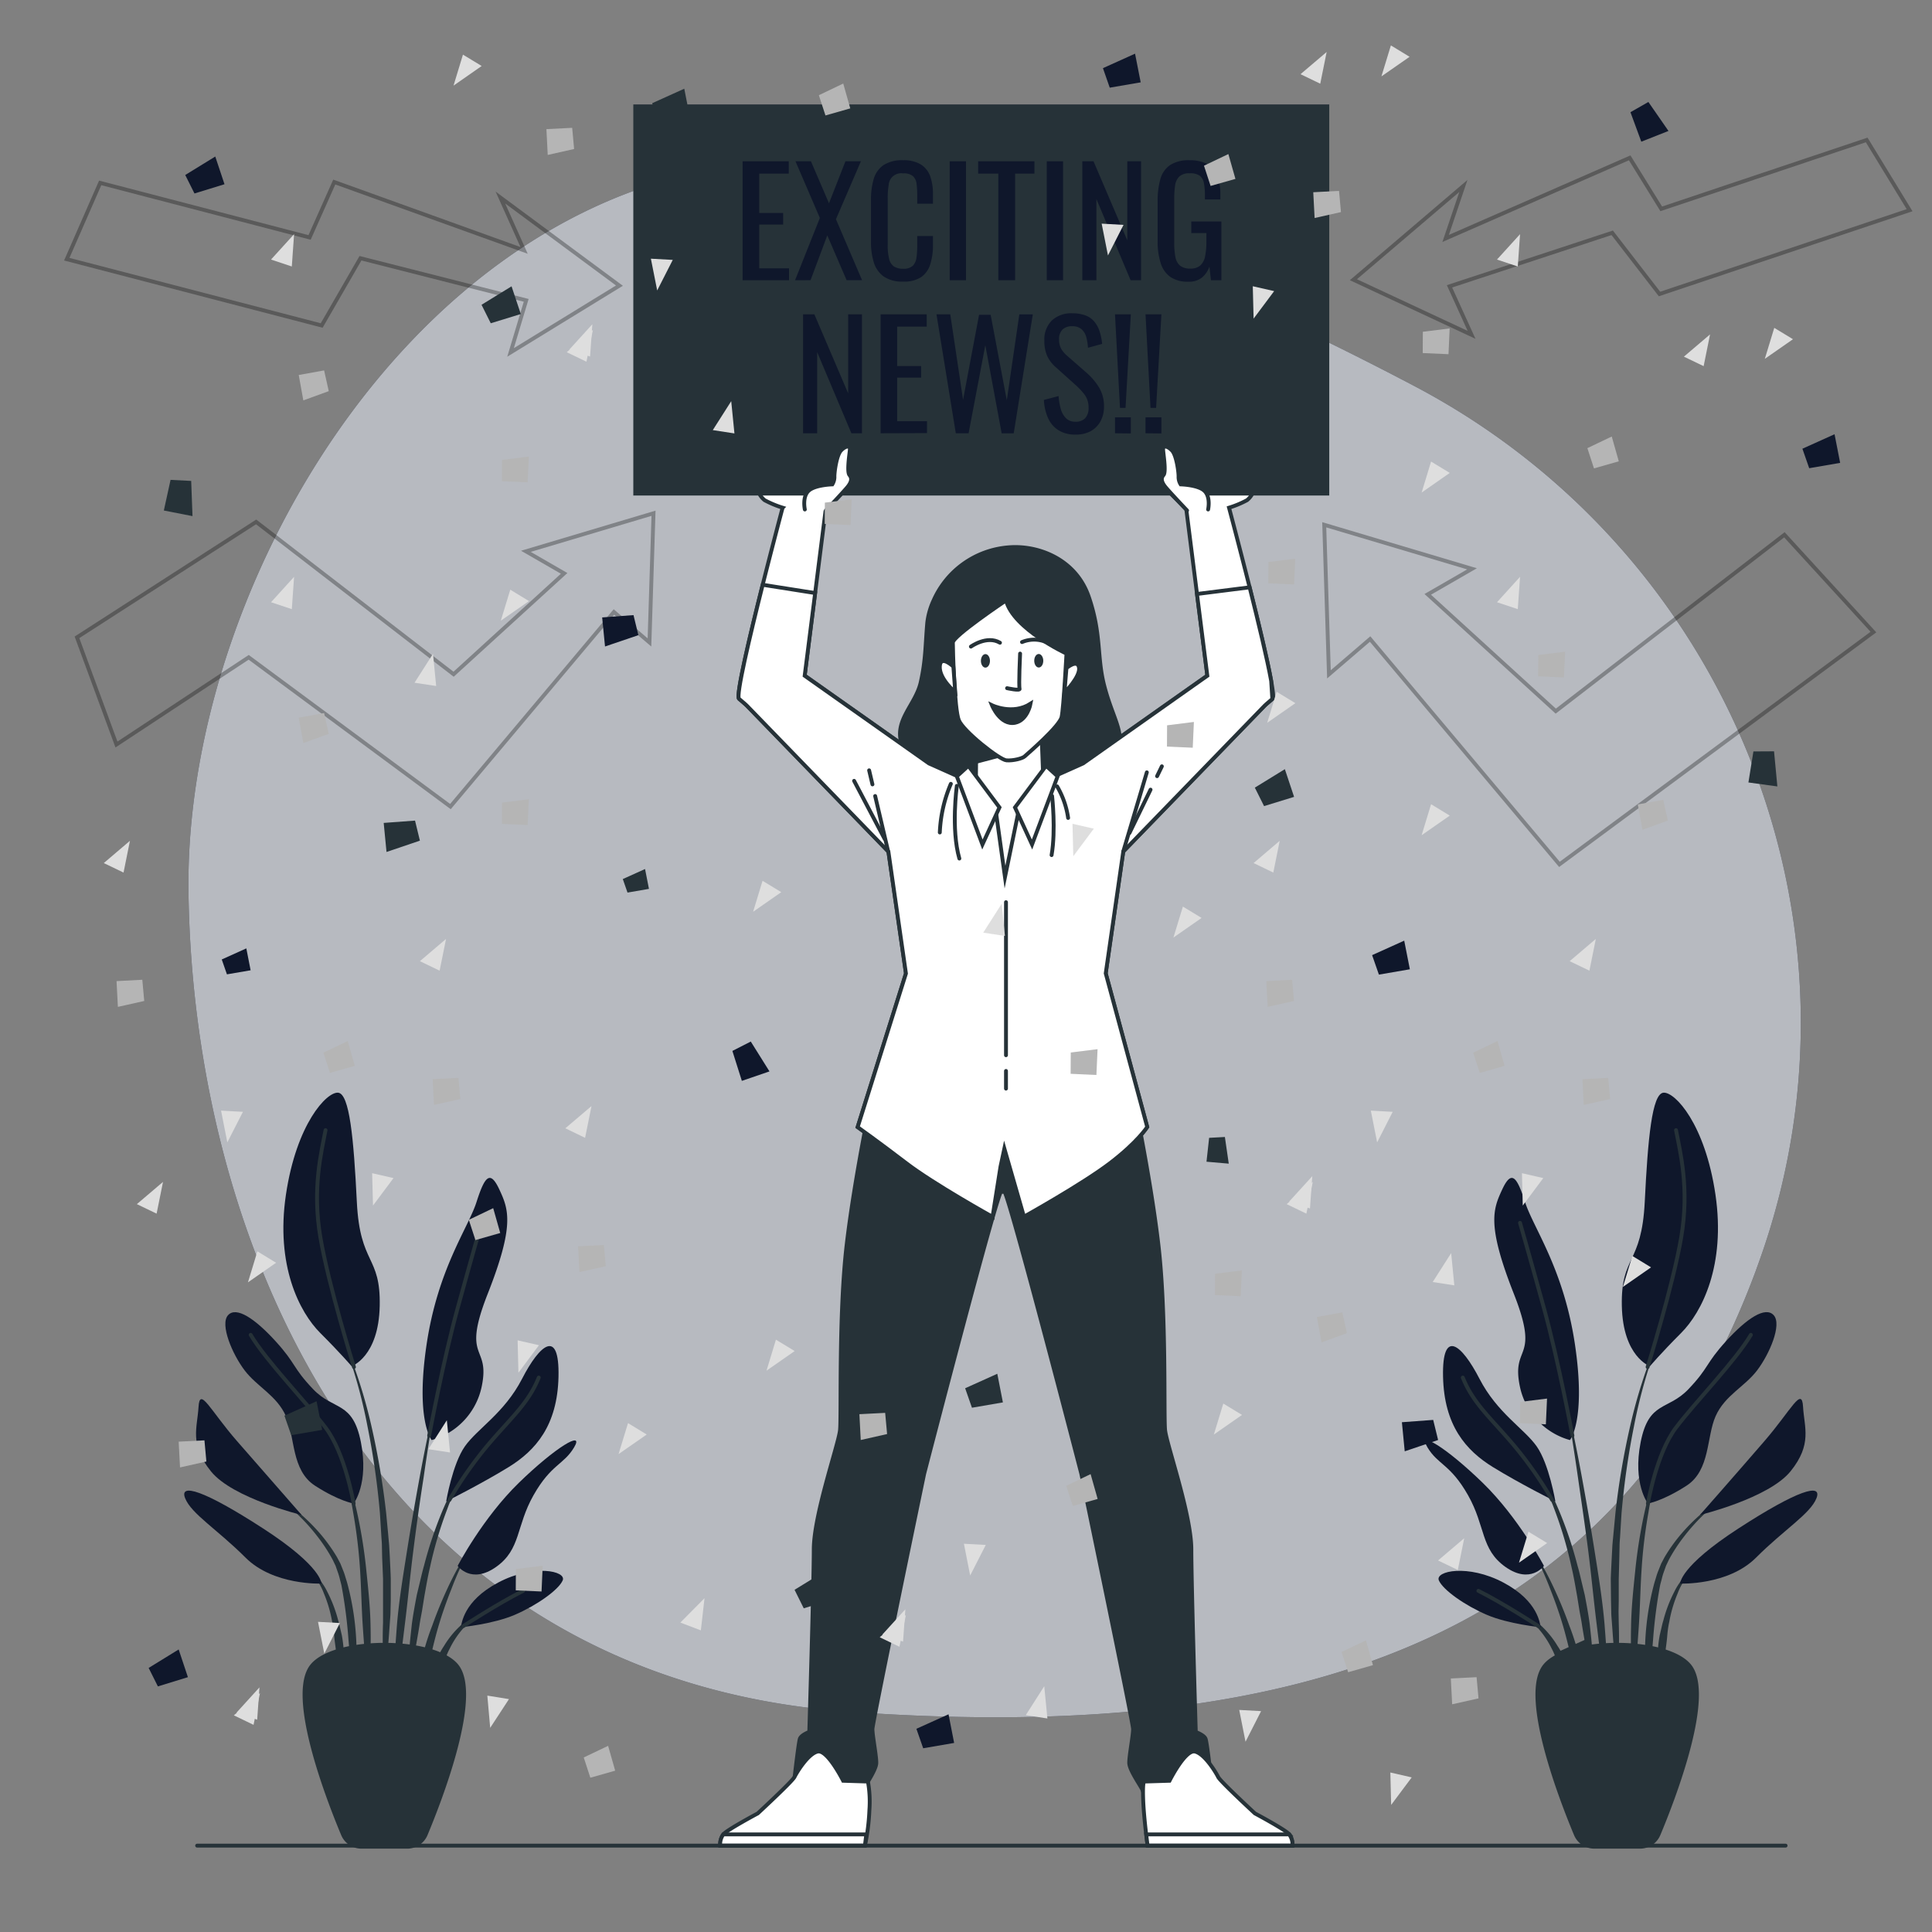 <svg xmlns="http://www.w3.org/2000/svg" viewBox="0 0 500 500"><rect x="0" y="0" width="500" height="500" fill="#808080" stroke="none"/><g id="freepik--background-simple--inject-2"><path d="M455.61,325.49c30.63-86.8-8.21-182.83-89.69-225.64A870.7,870.7,0,0,0,252.23,50C134.27,8.22,47.46,135.46,48.78,230.89S99.15,434.33,219.76,443s200.13-21.21,234.59-114C454.78,327.8,455.2,326.65,455.61,325.49Z" style="fill:#0F172B"></path><path d="M455.61,325.49c30.63-86.8-8.21-182.83-89.69-225.64A870.7,870.7,0,0,0,252.23,50C134.27,8.22,47.46,135.46,48.78,230.89S99.15,434.33,219.76,443s200.13-21.21,234.59-114C454.78,327.8,455.2,326.65,455.61,325.49Z" style="fill:#fff;opacity:0.7"></path></g><g id="freepik--plant-2--inject-2"><path d="M429,347.43h0a.1.1,0,0,0-.05-.13.12.12,0,0,0-.14.06A131.25,131.25,0,0,0,421.9,369a198.49,198.49,0,0,0-3.82,22.49l-.54,5.68c-.09,1-.19,1.89-.26,2.84l-.15,2.86c-.09,1.9-.2,3.8-.26,5.7l.06,5.72.06,2.85c0,.95.11,1.9.17,2.85.15,1.9.26,3.8.44,5.69.36,3.79.93,7.56,1.52,11.31a.1.1,0,0,0,.1.08.11.11,0,0,0,.1-.1h0c0-1.9-.09-3.79-.14-5.69s-.22-3.78-.19-5.67,0-3.78-.06-5.67l-.05-2.83.05-2.83,0-5.66.15-5.66.06-2.83c0-.94.11-1.88.16-2.83l.35-5.65a202.16,202.16,0,0,1,3.2-22.43A132.15,132.15,0,0,1,429,347.43Z" style="fill:#263238"></path><path d="M429.81,377a.11.11,0,0,0-.06-.13.1.1,0,0,0-.13.06,135.07,135.07,0,0,0-4,14.38,133.59,133.59,0,0,0-2.38,14.77c-.5,4.95-1.06,9.91-1.12,14.89a122.24,122.24,0,0,0,.53,14.94.11.11,0,0,0,.08.09.12.12,0,0,0,.12-.09c.57-5,.92-9.91,1.26-14.85s.4-9.9.73-14.84a130.46,130.46,0,0,1,1.76-14.72A133.12,133.12,0,0,1,429.81,377Z" style="fill:#263238"></path><path d="M446.22,387.44a.1.1,0,0,0-.14,0,50,50,0,0,0-11,9.56,42.41,42.41,0,0,0-4.29,6l-.88,1.66-.69,1.73a15.77,15.77,0,0,0-.61,1.75c-.17.59-.37,1.18-.53,1.77a70.66,70.66,0,0,0-2.27,14.47,83.55,83.55,0,0,0,.54,14.58.11.11,0,0,0,.1.09.1.1,0,0,0,.1-.09l1.25-14.43a129.61,129.61,0,0,1,1.83-14.23c.13-.58.3-1.15.45-1.73a14.39,14.39,0,0,1,.5-1.7l.59-1.66.75-1.58a43,43,0,0,1,3.93-6,49.43,49.43,0,0,1,10.3-10h0A.1.1,0,0,0,446.22,387.44Z" style="fill:#263238"></path><path d="M438.28,406a15.85,15.85,0,0,0-5,6,35.35,35.35,0,0,0-2.8,7.35c-.2.63-.35,1.27-.49,1.91l-.45,1.92a31.79,31.79,0,0,0-.48,3.89c0,1.31-.06,2.62,0,3.92a36.49,36.49,0,0,0,.51,3.9.11.11,0,0,0,.08.08.1.1,0,0,0,.12-.08,32.82,32.82,0,0,0,.69-3.83c.21-1.28.4-2.54.56-3.8s.35-2.51.45-3.78.26-2.53.54-3.77a34.18,34.18,0,0,1,2.14-7.28,16,16,0,0,1,4.19-6.25h0a.1.1,0,0,0,0-.13A.09.09,0,0,0,438.28,406Z" style="fill:#263238"></path><path d="M415.26,420.43c-.54-6.41-1.59-12.75-2.59-19.09s-2.11-12.66-3.27-19-2.45-12.6-3.81-18.86a.1.1,0,1,0-.2,0c1.1,6.31,2.09,12.64,3,19s1.86,12.68,2.66,19,1.4,12.73,2.19,19.07l2.35,19.07a.09.09,0,0,0,.09.09.11.11,0,0,0,.11-.1c.07-1.6.07-3.21.11-4.82s-.06-3.21-.09-4.82C415.78,426.84,415.5,423.64,415.26,420.43Z" style="fill:#263238"></path><path d="M411.42,420.34c-.34-2.54-.81-5.06-1.29-7.58l-.9-3.74c-.29-1.24-.57-2.49-.94-3.72a105.24,105.24,0,0,0-4.9-14.57l-.76-1.76-.86-1.73c-.54-1.16-1.2-2.27-1.82-3.38a28.27,28.27,0,0,0-4.62-6.13.1.1,0,0,0-.14.14h0a28.29,28.29,0,0,1,4.23,6.27c.55,1.14,1.14,2.26,1.62,3.43l.75,1.75.67,1.78a104.88,104.88,0,0,1,4.27,14.57c.58,2.46,1,5,1.44,7.46l.6,3.75c.22,1.25.49,2.49.66,3.75.4,2.5.86,5,1.3,7.51s.85,5,1.38,7.53a.11.11,0,0,0,.1.08.1.1,0,0,0,.1-.1q0-3.84-.18-7.68C412,425.43,411.69,422.89,411.42,420.34Z" style="fill:#263238"></path><path d="M406.12,420.66c-1.19-3.36-2.56-6.65-4.06-9.87a87.32,87.32,0,0,0-5.1-9.36.11.11,0,0,0-.13,0,.1.1,0,0,0,0,.14,87.1,87.1,0,0,1,4.36,9.65c1.3,3.27,2.47,6.6,3.45,10s1.72,6.82,2.62,10.21,1.7,6.8,2.75,10.23a.11.11,0,0,0,.09.08.1.1,0,0,0,.1-.1,50.8,50.8,0,0,0-1-10.66A66.78,66.78,0,0,0,406.12,420.66Z" style="fill:#263238"></path><path d="M405.9,431.86a23.09,23.09,0,0,0-2.82-5.91,24.35,24.35,0,0,0-4.1-5.1,19,19,0,0,0-2.61-2,10.75,10.75,0,0,0-3-1.34.1.1,0,0,0-.11.06.1.1,0,0,0,0,.13h0a14.79,14.79,0,0,1,4.91,3.82,23.53,23.53,0,0,1,3.43,5.18c1,1.84,1.47,3.87,2.32,5.77.37,1,.74,1.95,1.17,2.92a24.58,24.58,0,0,0,1.29,3h0a.11.11,0,0,0,.09.05.1.1,0,0,0,.1-.1,22.3,22.3,0,0,0-.12-3.27A32,32,0,0,0,405.9,431.86Z" style="fill:#263238"></path><path d="M406.3,372.69A18.22,18.22,0,0,1,393.38,359c-2.42-11.3,5.38-6.46-1.62-24.22s-5.38-21.8-3-26.92,3.77-3.5,5.92,3.23,10,17.23,12.92,36.88S406.3,372.69,406.3,372.69Z" style="fill:#0F172B"></path><path d="M427,353.58s-7-2.42-7.27-15.61,5.12-10.5,5.93-26.92,1.88-28,4.84-28.26,10.77,8.08,13.46,26.38-3.5,30.41-8.88,35.8S427,353.58,427,353.58Z" style="fill:#0F172B"></path><path d="M402.53,388.57s-1.62-9.69-4.85-14.27-10.22-8.61-14.8-17.49-9.69-13.19-9.42-.54,5.92,19.11,12.92,23.42S402.53,388.57,402.53,388.57Z" style="fill:#0F172B"></path><path d="M399.57,405.25s-6.46-12.38-15.88-21.53-17-13.72-14.27-9.15,5.92,4.31,10.5,12.38,3.23,14,9.69,18.57S399.57,405.25,399.57,405.25Z" style="fill:#0F172B"></path><path d="M398.76,421.13c-.27-.8-.54-6.72-9.69-11.57s-17.76-3-16.69-.54,6.73,6.46,12.39,8.89S398.76,421.13,398.76,421.13Z" style="fill:#0F172B"></path><path d="M426.48,389.11s-4-5.12-1.88-15.88,7-8.08,12.38-13.73,4.31-6.46,9.69-12.38,10.23-9.15,12.38-6.73-1.08,10-4.31,14.26S446.4,361.11,444,366.5s-1.35,14-7.54,18S426.48,389.11,426.48,389.11Z" style="fill:#0F172B"></path><path d="M439.94,392.07s9.69-11,16.69-19.11,9.69-14.27,10-8.88,2.42,9.68-3.23,16.68S439.94,392.07,439.94,392.07Z" style="fill:#0F172B"></path><path d="M434.83,409.83s-.27-4.31,15.07-14.26,21.8-11.85,20.19-7.81-8.35,8.07-15.61,15.34S434.83,409.83,434.83,409.83Z" style="fill:#0F172B"></path><path d="M406.94,371.54s-3.6-19.31-7.37-33-6.19-22.07-6.19-22.07" style="fill:none;stroke:#263238;stroke-linecap:round;stroke-linejoin:round"></path><path d="M426.4,353.78s6.54-20.93,8.7-33.58-.27-22.07-1.35-27.72" style="fill:none;stroke:#263238;stroke-linecap:round;stroke-linejoin:round"></path><path d="M401.68,388.16A101.93,101.93,0,0,0,391.76,374c-5.92-7-10.49-10.76-13.19-17.49" style="fill:none;stroke:#263238;stroke-linecap:round;stroke-linejoin:round"></path><path d="M426.48,389.11s2.16-12.92,7.27-19.65,15.34-17.23,19.38-24" style="fill:none;stroke:#263238;stroke-linecap:round;stroke-linejoin:round"></path><path d="M398.13,420.84s-9.06-5.9-15.52-9.13" style="fill:none;stroke:#263238;stroke-linecap:round;stroke-linejoin:round"></path><path d="M424.47,477.93H412.62a5.2,5.2,0,0,1-4.8-3.2c-3.87-9.27-14.21-36.05-8-43.64,5.93-7.23,31.48-7.23,37.41,0,6.22,7.59-4.11,34.37-8,43.64A5.2,5.2,0,0,1,424.47,477.93Z" style="fill:#263238;stroke:#263238;stroke-linecap:round;stroke-linejoin:round"></path></g><g id="freepik--plant-1--inject-2"><path d="M89,347.43h0a.11.11,0,0,1,.06-.13.1.1,0,0,1,.13.06A132.24,132.24,0,0,1,96.11,369a203.06,203.06,0,0,1,3.82,22.49l.54,5.68c.08,1,.18,1.89.25,2.84l.16,2.86c.08,1.9.2,3.8.25,5.7l0,5.72-.07,2.85c0,.95-.11,1.9-.17,2.85-.14,1.9-.26,3.8-.43,5.69-.37,3.79-.94,7.56-1.52,11.31a.11.11,0,0,1-.1.08.1.1,0,0,1-.1-.1h0c0-1.9.09-3.79.13-5.69s.22-3.78.19-5.67,0-3.78.07-5.67l0-2.83,0-2.83,0-5.66L98.9,403l-.06-2.83c0-.94-.11-1.88-.16-2.83l-.35-5.65a199.82,199.82,0,0,0-3.2-22.43A131.15,131.15,0,0,0,89,347.43Z" style="fill:#263238"></path><path d="M88.2,377a.1.1,0,0,1,.19-.07,137.42,137.42,0,0,1,4,14.38,131.28,131.28,0,0,1,2.38,14.77c.51,4.95,1.06,9.91,1.13,14.89a126.38,126.38,0,0,1-.53,14.94.12.12,0,0,1-.09.09.1.1,0,0,1-.11-.09c-.58-5-.93-9.91-1.27-14.85s-.4-9.9-.72-14.84a132.83,132.83,0,0,0-1.77-14.72A135.47,135.47,0,0,0,88.2,377Z" style="fill:#263238"></path><path d="M71.79,387.44a.1.1,0,0,1,.14,0,50.21,50.21,0,0,1,11,9.56,44.09,44.09,0,0,1,4.29,6l.88,1.66.69,1.73a15.71,15.71,0,0,1,.6,1.75c.18.59.38,1.18.53,1.77a70,70,0,0,1,2.27,14.47,83.55,83.55,0,0,1-.54,14.58c0,.05,0,.09-.09.09a.1.1,0,0,1-.11-.09l-1.25-14.43a127.23,127.23,0,0,0-1.83-14.23c-.13-.58-.3-1.15-.44-1.73a16.62,16.62,0,0,0-.51-1.7l-.58-1.66-.76-1.58a43,43,0,0,0-3.93-6,49.43,49.43,0,0,0-10.3-10h0A.09.09,0,0,1,71.79,387.44Z" style="fill:#263238"></path><path d="M79.73,406a16,16,0,0,1,5,6,35.32,35.32,0,0,1,2.79,7.35c.2.63.35,1.27.49,1.91l.45,1.92a33.89,33.89,0,0,1,.49,3.89c0,1.31,0,2.62,0,3.92a32,32,0,0,1-.51,3.9.11.11,0,0,1-.08.08.1.1,0,0,1-.12-.08A35.06,35.06,0,0,1,87.5,431c-.2-1.28-.4-2.54-.55-3.8s-.35-2.51-.45-3.78-.27-2.53-.55-3.77a34.16,34.16,0,0,0-2.13-7.28,16.27,16.27,0,0,0-4.19-6.25h0a.1.1,0,0,1,0-.13A.1.1,0,0,1,79.73,406Z" style="fill:#263238"></path><path d="M102.74,420.43c.54-6.41,1.6-12.75,2.6-19.09s2.1-12.66,3.26-19,2.46-12.6,3.82-18.86a.1.1,0,0,1,.11-.08.1.1,0,0,1,.08.12q-1.64,9.46-3,19c-1,6.34-1.87,12.68-2.67,19s-1.39,12.73-2.19,19.07l-2.34,19.07a.11.11,0,0,1-.1.09.1.1,0,0,1-.1-.1c-.08-1.6-.08-3.21-.12-4.82s.07-3.21.1-4.82C102.23,426.84,102.5,423.64,102.74,420.43Z" style="fill:#263238"></path><path d="M106.58,420.34c.34-2.54.81-5.06,1.29-7.58l.9-3.74c.3-1.24.58-2.49.94-3.72a105.24,105.24,0,0,1,4.9-14.57l.77-1.76.85-1.73c.54-1.16,1.2-2.27,1.82-3.38a28,28,0,0,1,4.63-6.13.09.09,0,0,1,.13,0,.11.11,0,0,1,0,.14h0a28,28,0,0,0-4.23,6.27c-.56,1.14-1.15,2.26-1.63,3.43l-.75,1.75-.66,1.78a103.53,103.53,0,0,0-4.27,14.57c-.59,2.46-1,5-1.45,7.46l-.6,3.75c-.22,1.25-.49,2.49-.66,3.75-.4,2.5-.86,5-1.3,7.51s-.85,5-1.38,7.53a.1.1,0,0,1-.09.08.09.09,0,0,1-.1-.1q0-3.84.17-7.68C106,425.43,106.32,422.89,106.58,420.34Z" style="fill:#263238"></path><path d="M111.88,420.66c1.19-3.36,2.56-6.65,4.06-9.87a89.11,89.11,0,0,1,5.1-9.36.12.12,0,0,1,.14,0,.11.11,0,0,1,0,.14,87,87,0,0,0-4.35,9.65c-1.3,3.27-2.47,6.6-3.46,10s-1.72,6.82-2.61,10.21-1.71,6.8-2.75,10.23a.1.1,0,0,1-.2,0,50.81,50.81,0,0,1,1-10.66A65.65,65.65,0,0,1,111.88,420.66Z" style="fill:#263238"></path><path d="M112.1,431.86a23.43,23.43,0,0,1,2.82-5.91,24.4,24.4,0,0,1,4.11-5.1,18.41,18.41,0,0,1,2.61-2,10.69,10.69,0,0,1,3-1.34.1.1,0,0,1,.06.19h0a14.79,14.79,0,0,0-4.91,3.82,23.14,23.14,0,0,0-3.42,5.18c-1,1.84-1.48,3.87-2.32,5.77-.37,1-.75,1.95-1.18,2.92a24.5,24.5,0,0,1-1.28,3h0a.09.09,0,0,1-.08.05.1.1,0,0,1-.11-.1,23.78,23.78,0,0,1,.12-3.27C111.62,434,111.85,432.92,112.1,431.86Z" style="fill:#263238"></path><path d="M111.71,372.69A18.24,18.24,0,0,0,124.63,359c2.42-11.3-5.39-6.46,1.61-24.22s5.38-21.8,3-26.92-3.77-3.5-5.92,3.23-10,17.23-12.92,36.88S111.71,372.69,111.71,372.69Z" style="fill:#0F172B"></path><path d="M91,353.58s7-2.42,7.27-15.61-5.11-10.5-5.92-26.92-1.89-28-4.85-28.26S76.72,290.87,74,309.17s3.49,30.41,8.88,35.8S91,353.58,91,353.58Z" style="fill:#0F172B"></path><path d="M115.47,388.57s1.62-9.69,4.85-14.27,10.23-8.61,14.8-17.49,9.69-13.19,9.42-.54-5.92,19.11-12.92,23.42S115.47,388.57,115.47,388.57Z" style="fill:#0F172B"></path><path d="M118.44,405.25s6.45-12.38,15.87-21.53,17-13.72,14.27-9.15-5.92,4.31-10.5,12.38-3.23,14-9.69,18.57S118.44,405.25,118.44,405.25Z" style="fill:#0F172B"></path><path d="M119.24,421.13c.27-.8.54-6.72,9.69-11.57s17.77-3,16.69-.54-6.73,6.46-12.38,8.89S119.24,421.13,119.24,421.13Z" style="fill:#0F172B"></path><path d="M91.52,389.11s4-5.12,1.88-15.88-7-8.08-12.38-13.73-4.3-6.46-9.69-12.38S61.11,338,59,340.39s1.08,10,4.31,14.26S71.6,361.11,74,366.5s1.34,14,7.53,18S91.52,389.11,91.52,389.11Z" style="fill:#0F172B"></path><path d="M78.06,392.07S68.37,381,61.38,373s-9.69-14.27-10-8.88-2.43,9.68,3.23,16.68S78.06,392.07,78.06,392.07Z" style="fill:#0F172B"></path><path d="M83.18,409.83s.27-4.31-15.08-14.26-21.8-11.85-20.18-7.81,8.34,8.07,15.61,15.34S83.18,409.83,83.18,409.83Z" style="fill:#0F172B"></path><path d="M111.07,371.54s3.6-19.31,7.37-33,6.19-22.07,6.19-22.07" style="fill:none;stroke:#263238;stroke-linecap:round;stroke-linejoin:round"></path><path d="M91.6,353.78s-6.54-20.93-8.69-33.58.27-22.07,1.34-27.72" style="fill:none;stroke:#263238;stroke-linecap:round;stroke-linejoin:round"></path><path d="M116.32,388.16A101.93,101.93,0,0,1,126.24,374c5.92-7,10.5-10.76,13.19-17.49" style="fill:none;stroke:#263238;stroke-linecap:round;stroke-linejoin:round"></path><path d="M91.52,389.11s-2.15-12.92-7.27-19.65-15.34-17.23-19.38-24" style="fill:none;stroke:#263238;stroke-linecap:round;stroke-linejoin:round"></path><path d="M119.88,420.84s9.05-5.9,15.51-9.13" style="fill:none;stroke:#263238;stroke-linecap:round;stroke-linejoin:round"></path><path d="M93.54,477.93h11.84a5.19,5.19,0,0,0,4.8-3.2c3.87-9.27,14.21-36.05,8-43.64-5.93-7.23-31.49-7.23-37.42,0-6.22,7.59,4.12,34.37,8,43.64A5.19,5.19,0,0,0,93.54,477.93Z" style="fill:#263238;stroke:#263238;stroke-linecap:round;stroke-linejoin:round"></path></g><g id="freepik--Arrows--inject-2"><g style="opacity:0.3"><polygon points="461.8 138.4 402.63 184.04 369.5 153.82 380.96 147.21 342.71 135.81 343.93 174.52 354.58 165.38 403.58 223.7 484.84 163.58 461.8 138.4" style="fill:none;stroke:#000;stroke-miterlimit:10"></polygon><polygon points="483.1 36.22 429.93 54.05 421.76 40.85 374.13 61.71 378.72 48.13 350.26 72.39 380.84 86.66 375.13 74.1 417.24 60.25 429.48 76.09 494.2 54.4 483.1 36.22" style="fill:none;stroke:#000;stroke-miterlimit:10"></polygon><polygon points="25.93 47.33 80.12 61.45 86.51 47.11 135.64 64.81 129.5 51.12 160.31 73.92 132.13 91.21 136.18 77.73 93.29 66.83 83.25 84.24 17.28 67.08 25.93 47.33" style="fill:none;stroke:#000;stroke-miterlimit:10"></polygon><polygon points="136.1 142.68 146 148.39 117.39 174.49 66.29 135.07 19.92 164.94 30.14 192.68 64.36 170.11 116.57 208.74 158.88 158.38 168.08 166.26 169.13 132.83 136.1 142.68" style="fill:none;stroke:#000;stroke-miterlimit:10"></polygon></g></g><g id="freepik--Character--inject-2"><path d="M312,450c-.39-1-2.53-1.75-2.53-1.75S308.32,410,308.32,401s-6.4-27.16-6.79-30.85.39-29.87-1.75-48.1-7-40.93-7-40.93l-32.11-10.09c0-.59-8.54,2.33-8.54,2.33l-26,7.76s-4.85,22.69-7,40.93-1.35,44.42-1.74,48.1-6.79,21.92-6.79,30.85-1.16,47.22-1.16,47.22S207.34,449,207,450s-1.35,9.89-1.35,9.89,12.61,3.69,14.74,4.08,2.71.19,2.91-.58,3.49-5.24,3.49-7.18-1-7-1-8.73,13.38-66.05,13.38-66.05,19.21-74.29,20-73.13a.46.46,0,0,0,.68,0c.78-1.16,20,73.13,20,73.13s13.39,64.3,13.39,66.05-1,6.79-1,8.73,3.3,6.4,3.49,7.18.78,1,2.91.58,14.74-4.08,14.74-4.08S312.39,451,312,450Z" style="fill:#263238;stroke:#263238;stroke-linecap:round;stroke-miterlimit:10"></path><path d="M218.21,460.86s-4.08-8.14-6.6-7.56-5.43,5.43-6,6.59-9.51,9.42-9.51,9.42-8,4.27-8.92,5.43a4.35,4.35,0,0,0-.78,2.91h37.44a54.7,54.7,0,0,0,1.16-9.22,29.37,29.37,0,0,0-.38-7.37Z" style="fill:#fff;stroke:#263238;stroke-linecap:round;stroke-miterlimit:10"></path><path d="M186.39,477.65h37.44s.16-1.18.36-2.91h-37A4.35,4.35,0,0,0,186.39,477.65Z" style="fill:#fff;stroke:#263238;stroke-linecap:round;stroke-miterlimit:10"></path><path d="M302.67,460.86s4.07-8.14,6.59-7.56,5.43,5.43,6,6.59,9.51,9.42,9.51,9.42,8,4.27,8.92,5.43a4.35,4.35,0,0,1,.78,2.91H297s-1-7.18-1.16-12.22.38-4.37.38-4.37Z" style="fill:#fff;stroke:#263238;stroke-linecap:round;stroke-miterlimit:10"></path><path d="M334.48,477.65H297s-.16-1.18-.36-2.91h37A4.35,4.35,0,0,1,334.48,477.65Z" style="fill:#fff;stroke:#263238;stroke-linecap:round;stroke-miterlimit:10"></path><path d="M260.77,141.67a23.19,23.19,0,0,0-19.16,13.73,19,19,0,0,0-1.63,5.71c-.52,6-.39,9.6-1.69,15.44s-7,9.85-4.92,16.08,11.54,15.7,28.14,15.7,27.37-11.81,28.15-15.7-1.94-7.65-3.89-15.18-.65-13.23-4-23S268.65,141,261,141.65Z" style="fill:#263238;stroke:#263238;stroke-linecap:round;stroke-miterlimit:10"></path><path d="M329.28,180.88c-1.5,1.25-2,1.75-2,1.75L290.7,220.37l-4.54,31.53,10.74,39.76s-2.46,3.89-9.6,9.34S265,314.88,265,314.88l-5.42-28.74-1,4.67-1.71,24.07s-15.18-8.43-22.31-13.88-12.6-9.34-12.6-9.34l12.5-39.76-4.54-31.53-36.59-37.74s-.51-.52-2.07-1.82c-.87-.73,2.76-16.1,6.13-29.51,2.66-10.57,5.15-19.91,5.15-19.91a25.89,25.89,0,0,1-4.67-1.95,5.52,5.52,0,0,1-1.55-2.07h21.79l-4.41,4.41-2.74,21.66-2.71,21.4,32.17,22.7,8.43,3.77h23l8.44-3.77,32.17-22.7-2.68-21.16-2.77-21.9-4.41-4.41H324.3a5.48,5.48,0,0,1-1.56,2.07,25.6,25.6,0,0,1-4.67,1.95s2.6,9.76,5.33,20.6c2.25,9,4.58,18.67,5.58,24.23.48,2.65.66,4.36.38,4.59l-.08.07" style="fill:#fff;stroke:#263238;stroke-linecap:round;stroke-miterlimit:10"></path><path d="M290.7,220.37l-4.54,31.53,10.74,39.76s-2.46,3.89-9.6,9.34S265,314.88,265,314.88l-5.07-17.63-1,4.67-2.06,13s-15.18-8.43-22.31-13.88-12.6-9.34-12.6-9.34l12.5-39.76-4.54-31.53-36.59-37.74s-.51-.52-2.07-1.82c-.87-.73,2.76-16.1,6.13-29.51l13.57,2.14-2.71,21.4,32.17,22.7,8.43,3.77h23l8.44-3.77,32.17-22.7-2.68-21.16L323.4,152c2.25,9,4.58,18.67,5.58,24.23l.3,4.66c-1.5,1.25-2,1.75-2,1.75Z" style="fill:#fff;stroke:#263238;stroke-linecap:round;stroke-miterlimit:10"></path><line x1="260.35" y1="277.16" x2="260.35" y2="281.73" style="fill:none;stroke:#263238;stroke-linecap:round;stroke-miterlimit:10"></line><line x1="260.35" y1="233.48" x2="260.35" y2="273.09" style="fill:none;stroke:#263238;stroke-linecap:round;stroke-miterlimit:10"></line><line x1="290.7" y1="220.37" x2="296.8" y2="199.88" style="fill:none;stroke:#263238;stroke-linecap:round;stroke-miterlimit:10"></line><line x1="299.45" y1="200.87" x2="300.69" y2="198.32" style="fill:none;stroke:#263238;stroke-linecap:round;stroke-miterlimit:10"></line><line x1="292.31" y1="215.58" x2="297.76" y2="204.36" style="fill:none;stroke:#263238;stroke-linecap:round;stroke-miterlimit:10"></line><line x1="225.79" y1="203" x2="224.93" y2="199.36" style="fill:none;stroke:#263238;stroke-linecap:round;stroke-miterlimit:10"></line><line x1="229.86" y1="220.37" x2="226.49" y2="206.01" style="fill:none;stroke:#263238;stroke-linecap:round;stroke-miterlimit:10"></line><line x1="228.95" y1="217.13" x2="221.04" y2="202.08" style="fill:none;stroke:#263238;stroke-linecap:round;stroke-miterlimit:10"></line><path d="M247.63,203.38s-1.55,11.16.65,18.81" style="fill:none;stroke:#263238;stroke-linecap:round;stroke-miterlimit:10"></path><path d="M246.08,202.86a35.91,35.91,0,0,0-2.86,12.58" style="fill:none;stroke:#263238;stroke-linecap:round;stroke-miterlimit:10"></path><path d="M272.28,206s1,8.82-.13,15.3" style="fill:none;stroke:#263238;stroke-linecap:round;stroke-miterlimit:10"></path><path d="M273.58,203.51a22.53,22.53,0,0,1,2.85,8.17" style="fill:none;stroke:#263238;stroke-linecap:round;stroke-miterlimit:10"></path><polygon points="252.69 190.29 252.56 202.34 257.75 210.13 260.09 226.99 263.59 210 269.95 200.4 269.56 190.17 252.69 190.29" style="fill:#fff;stroke:#263238;stroke-linecap:round;stroke-miterlimit:10"></polygon><polygon points="262.12 194.65 253.04 197.04 253.04 190.29 262.12 194.65" style="fill:#263238;stroke:#263238;stroke-linecap:round;stroke-miterlimit:10"></polygon><path d="M260.35,155.4s-13.75,9.21-13.75,10.9.39,17.25,1.55,20.1,10.51,10.25,12.33,10.38,4.15-.52,4.67-1,9.08-7.78,9.6-10.24S276,169.15,276,169.15,262.29,162.8,260.35,155.4Z" style="fill:#fff;stroke:#263238;stroke-linecap:round;stroke-miterlimit:10"></path><path d="M264,169.15s-.39,8.43-.13,9.08-3.24-.13-3.24-.13" style="fill:none;stroke:#263238;stroke-linecap:round;stroke-miterlimit:10"></path><path d="M256.71,182.51s5.32,2.6,10-.39c0,0-.78,4.28-4,4.93C258.85,187.82,256.71,182.51,256.71,182.51Z" style="fill:#263238;stroke:#263238;stroke-linecap:round;stroke-miterlimit:10"></path><ellipse cx="255.03" cy="171.03" rx="1.17" ry="1.75" style="fill:#263238"></ellipse><path d="M270,171c0,1-.53,1.75-1.17,1.75s-1.17-.78-1.17-1.75.52-1.75,1.17-1.75S270,170.07,270,171Z" style="fill:#263238"></path><path d="M251.27,167.34s4.15-3,7.52-1" style="fill:none;stroke:#263238;stroke-linecap:round;stroke-miterlimit:10"></path><path d="M264.5,166.17a8.11,8.11,0,0,1,8,1" style="fill:none;stroke:#263238;stroke-linecap:round;stroke-miterlimit:10"></path><path d="M246.73,172.52s-3.38-3.24-3.51,0,4,6.62,4,6.62Z" style="fill:#fff;stroke:#263238;stroke-linecap:round;stroke-miterlimit:10"></path><path d="M276,172.91s2.86-2.46,3.25-.13-3.77,6.49-3.77,6.49Z" style="fill:#fff;stroke:#263238;stroke-linecap:round;stroke-miterlimit:10"></path><polygon points="250.62 198.19 258.66 208.96 254.25 218.56 247.63 200.92 250.62 198.19" style="fill:#fff;stroke:#263238;stroke-linecap:round;stroke-miterlimit:10"></polygon><polygon points="270.72 198.19 262.68 208.96 267.09 218.56 273.71 200.92 270.72 198.19" style="fill:#fff;stroke:#263238;stroke-linecap:round;stroke-miterlimit:10"></polygon><rect x="164.4" y="27.52" width="179.11" height="100.22" style="fill:#263238;stroke:#263238;stroke-linecap:round;stroke-miterlimit:10"></rect><path d="M307.21,132.11s-4.85-5.11-5.7-6.21-1.15-2.09-.4-2.94-.05-5.45-.1-6.6,1.13-1,2.31.25,1.75,5.86,1.69,6.85a3.51,3.51,0,0,0,.55,1.9s4.53.1,6.17,1.7.93,4.79.93,4.79" style="fill:#fff;stroke:#263238;stroke-linecap:round;stroke-miterlimit:10"></path><path d="M213.74,132.11s4.85-5.11,5.7-6.21,1.15-2.09.41-2.94,0-5.45.1-6.6-1.13-1-2.31.25-1.75,5.86-1.69,6.85a3.6,3.6,0,0,1-.55,1.9s-4.54.1-6.18,1.7-.93,4.79-.93,4.79" style="fill:#fff;stroke:#263238;stroke-linecap:round;stroke-miterlimit:10"></path></g><g id="freepik--Text--inject-2"><path d="M192.19,72.52V41.74h11.94v3.19h-7.64V55.12h6.19v3h-6.19V69.45h7.71v3.07Z" style="fill:#0F172B"></path><path d="M205.76,72.52l6.42-16.11-6.31-14.67h4l4.67,10.87,4.26-10.87h4l-6.46,15,6.76,15.77h-4l-5-11.59-4.33,11.59Z" style="fill:#0F172B"></path><path d="M233.7,72.87a8.27,8.27,0,0,1-5.08-1.37,7.07,7.07,0,0,1-2.51-3.69,17.72,17.72,0,0,1-.7-5.17V51.77a18.74,18.74,0,0,1,.7-5.43,6.58,6.58,0,0,1,2.51-3.59,8.71,8.71,0,0,1,5.08-1.28,8.49,8.49,0,0,1,4.57,1.07,6,6,0,0,1,2.44,3,13.66,13.66,0,0,1,.74,4.75v2.43h-4.07V50.59a24.43,24.43,0,0,0-.17-3,3.25,3.25,0,0,0-.93-2,3.67,3.67,0,0,0-2.55-.72,3.24,3.24,0,0,0-3.74,3,19.16,19.16,0,0,0-.25,3.33v12.2a14.12,14.12,0,0,0,.38,3.66,3.22,3.22,0,0,0,1.26,1.92,4.26,4.26,0,0,0,2.35.57,3.4,3.4,0,0,0,2.51-.78,3.67,3.67,0,0,0,.95-2.14,23,23,0,0,0,.19-3.2V61.08h4.07v2.28a16.19,16.19,0,0,1-.69,5,6.31,6.31,0,0,1-2.35,3.35A8,8,0,0,1,233.7,72.87Z" style="fill:#0F172B"></path><path d="M245.78,72.52V41.74H250V72.52Z" style="fill:#0F172B"></path><path d="M258.36,72.52V44.93h-5.21V41.74h14.56v3.19h-5V72.52Z" style="fill:#0F172B"></path><path d="M270.9,72.52V41.74h4.22V72.52Z" style="fill:#0F172B"></path><path d="M280.1,72.52V41.74H283l8.74,20.45V41.74h3.57V72.52H292.6l-8.85-21v21Z" style="fill:#0F172B"></path><path d="M307.5,72.9a7.85,7.85,0,0,1-4.62-1.23,6.91,6.91,0,0,1-2.5-3.59,18.14,18.14,0,0,1-.78-5.67V52.12a20.43,20.43,0,0,1,.7-5.76,6.43,6.43,0,0,1,2.51-3.63,8.68,8.68,0,0,1,5-1.26,9.75,9.75,0,0,1,4.66,1,5.71,5.71,0,0,1,2.57,3,13.72,13.72,0,0,1,.79,5v1.14h-4v-.95a16.32,16.32,0,0,0-.26-3.28,3.14,3.14,0,0,0-1.08-1.91,4.3,4.3,0,0,0-2.57-.62,3.76,3.76,0,0,0-2.76.87,4.14,4.14,0,0,0-1.06,2.38,24.68,24.68,0,0,0-.21,3.4v11.4a18.13,18.13,0,0,0,.32,3.69,3.69,3.69,0,0,0,1.24,2.2,4.08,4.08,0,0,0,2.58.72,3.82,3.82,0,0,0,2.59-.79,4.26,4.26,0,0,0,1.25-2.36,18.37,18.37,0,0,0,.34-3.88V60.32H308.3v-3h7.79V72.52h-2.7L313,69a6.41,6.41,0,0,1-1.91,2.81A5.3,5.3,0,0,1,307.5,72.9Z" style="fill:#0F172B"></path><path d="M207.83,112.13V81.35h2.93l8.74,20.44V81.35h3.57v30.78h-2.73l-8.86-21v21Z" style="fill:#0F172B"></path><path d="M227.9,112.13V81.35h11.93v3.19h-7.64V94.73h6.2v3h-6.2v11.28h7.72v3.08Z" style="fill:#0F172B"></path><path d="M247.36,112.13l-5-30.78h3.57l3.31,22.12,4.14-22h3l4.18,22.12,3.24-22.23h3.49l-4.94,30.78h-3.12L255,89.33l-4.33,22.8Z" style="fill:#0F172B"></path><path d="M278.33,112.47a8,8,0,0,1-4.42-1.14,7.13,7.13,0,0,1-2.68-3.15,13,13,0,0,1-1.07-4.68l3.8-1a17,17,0,0,0,.52,3.15,5.5,5.5,0,0,0,1.31,2.49,3.3,3.3,0,0,0,2.54,1,3.26,3.26,0,0,0,2.53-.93,3.82,3.82,0,0,0,.86-2.68,5.51,5.51,0,0,0-1-3.36,18.15,18.15,0,0,0-2.4-2.57L273.2,95A8.67,8.67,0,0,1,271,92.08a9.35,9.35,0,0,1-.72-3.89,6.92,6.92,0,0,1,1.94-5.25,7.3,7.3,0,0,1,5.28-1.86,9.77,9.77,0,0,1,3.21.48A5.51,5.51,0,0,1,283,83a7.26,7.26,0,0,1,1.48,2.49,13.64,13.64,0,0,1,.74,3.51l-3.65,1a14.53,14.53,0,0,0-.45-2.79,4.17,4.17,0,0,0-1.2-2,3.52,3.52,0,0,0-2.45-.78,3.47,3.47,0,0,0-2.49.85,3.34,3.34,0,0,0-.89,2.53,5,5,0,0,0,.47,2.32A6.77,6.77,0,0,0,276.09,92l5.21,4.56a16.34,16.34,0,0,1,3.08,3.63,9.24,9.24,0,0,1,1.33,5,7.78,7.78,0,0,1-.95,3.93,6.48,6.48,0,0,1-2.61,2.53A8.06,8.06,0,0,1,278.33,112.47Z" style="fill:#0F172B"></path><path d="M289.85,105.56l-1.29-24.21h4.1l-1.37,24.21Zm-1.29,6.57V108h4.1v4.18Z" style="fill:#0F172B"></path><path d="M297.75,105.56l-1.29-24.21h4.11l-1.37,24.21Zm-1.29,6.57V108h4.11v4.18Z" style="fill:#0F172B"></path></g><g id="freepik--Floor--inject-2"><polygon points="411.16 423.93 402.84 427.68 404.6 432.72 412.61 431.35 411.16 423.93" style="fill:#263238"></polygon><line x1="51.02" y1="477.65" x2="462.11" y2="477.65" style="fill:none;stroke:#263238;stroke-linecap:round;stroke-miterlimit:10"></line></g><g id="freepik--Confetti--inject-2"><polygon points="76.11 60.6 70.14 67.17 75.52 68.97 76.11 60.6" style="fill:#dedede"></polygon><polygon points="55.71 40.51 47.94 45.29 50.33 50.07 58.1 47.68 55.71 40.51" style="fill:#0F172B"></polygon><polygon points="83.88 95.86 77.31 97.05 78.5 103.62 85.08 101.23 83.88 95.86" style="fill:#b5b5b5"></polygon><polygon points="129.61 160.63 136.9 155.56 132.06 152.61 129.61 160.63" style="fill:#dedede"></polygon><polygon points="49.82 133.57 49.48 124.46 44.14 124.19 42.4 132.12 49.82 133.57" style="fill:#263238"></polygon><polygon points="129.89 124.54 136.56 124.83 136.86 118.16 129.92 119.03 129.89 124.54" style="fill:#b5b5b5"></polygon><polygon points="327.95 187.06 335.24 181.98 330.4 179.03 327.95 187.06" style="fill:#dedede"></polygon><polygon points="112.06 169.2 107.28 176.69 112.88 177.54 112.06 169.2" style="fill:#dedede"></polygon><polygon points="156.58 167.31 165.21 164.38 163.95 159.19 155.84 159.79 156.58 167.31" style="fill:#0F172B"></polygon><polygon points="328.23 150.96 334.91 151.26 335.21 144.58 328.27 145.45 328.23 150.96" style="fill:#b5b5b5"></polygon><polygon points="76.11 149.28 70.14 155.86 75.52 157.65 76.11 149.28" style="fill:#dedede"></polygon><polygon points="332.52 199.06 324.75 203.84 327.14 208.62 334.91 206.23 332.52 199.06" style="fill:#263238"></polygon><polygon points="83.88 184.54 77.31 185.73 78.5 192.31 85.08 189.92 83.88 184.54" style="fill:#b5b5b5"></polygon><polygon points="194.9 235.97 202.19 230.89 197.35 227.95 194.9 235.97" style="fill:#dedede"></polygon><polygon points="100.03 220.49 108.67 217.56 107.41 212.37 99.3 212.97 100.03 220.49" style="fill:#263238"></polygon><polygon points="129.89 213.22 136.56 213.52 136.86 206.84 129.92 207.71 129.89 213.22" style="fill:#b5b5b5"></polygon><polygon points="302.01 193.21 308.68 193.51 308.98 186.84 302.04 187.71 302.01 193.21" style="fill:#b5b5b5"></polygon><polygon points="182.33 413.61 176.08 419.92 181.38 421.94 182.33 413.61" style="fill:#dedede"></polygon><polygon points="42.19 305.87 35.42 311.63 40.53 314.09 42.19 305.87" style="fill:#dedede"></polygon><polygon points="58.83 295.65 62.87 287.74 57.21 287.43 58.83 295.65" style="fill:#dedede"></polygon><polygon points="96.53 312 101.84 304.89 96.31 303.62 96.53 312" style="fill:#dedede"></polygon><polygon points="85.39 277.67 91.82 275.84 90 269.42 83.69 272.43 85.39 277.67" style="fill:#b5b5b5"></polygon><polygon points="33.63 217.6 26.86 223.36 31.97 225.82 33.63 217.6" style="fill:#dedede"></polygon><polygon points="63.75 245.44 57.39 248.31 58.73 252.16 64.86 251.11 63.75 245.44" style="fill:#0F172B"></polygon><polygon points="36.83 253.56 30.16 253.91 30.51 260.58 37.33 259.05 36.83 253.56" style="fill:#b5b5b5"></polygon><polygon points="115.44 242.99 108.67 248.75 113.77 251.21 115.44 242.99" style="fill:#dedede"></polygon><polygon points="166.94 224.9 161.18 227.5 162.4 231 167.95 230.04 166.94 224.9" style="fill:#263238"></polygon><polygon points="118.64 278.95 111.97 279.29 112.31 285.96 119.14 284.43 118.64 278.95" style="fill:#b5b5b5"></polygon><polygon points="456.73 92.87 464.02 87.79 459.18 84.85 456.73 92.87" style="fill:#dedede"></polygon><polygon points="412.52 121.22 418.94 119.39 417.12 112.97 410.81 115.98 412.52 121.22" style="fill:#b5b5b5"></polygon><polygon points="442.56 86.54 435.79 92.3 440.9 94.76 442.56 86.54" style="fill:#dedede"></polygon><polygon points="474.78 112.38 466.46 116.13 468.22 121.17 476.23 119.79 474.78 112.38" style="fill:#0F172B"></polygon><polygon points="420 333.06 427.29 327.99 422.45 325.04 420 333.06" style="fill:#dedede"></polygon><polygon points="375.56 324.3 370.78 331.79 376.38 332.65 375.56 324.3" style="fill:#dedede"></polygon><polygon points="339.62 304.39 333.64 310.96 339.02 312.75 339.62 304.39" style="fill:#dedede"></polygon><polygon points="318 301.15 317 294.25 312.92 294.47 312.24 300.65 318 301.15" style="fill:#263238"></polygon><polygon points="347.39 339.64 340.81 340.84 342.01 347.41 348.58 345.02 347.39 339.64" style="fill:#b5b5b5"></polygon><polygon points="393.11 404.42 400.4 399.34 395.56 396.4 393.11 404.42" style="fill:#dedede"></polygon><polygon points="363.54 375.6 372.18 372.67 370.91 367.47 362.81 368.07 363.54 375.6" style="fill:#0F172B"></polygon><polygon points="393.39 368.32 400.07 368.62 400.37 361.95 393.43 362.81 393.39 368.32" style="fill:#b5b5b5"></polygon><polygon points="314.14 371.26 321.43 366.18 316.59 363.24 314.14 371.26" style="fill:#dedede"></polygon><polygon points="314.42 335.16 321.1 335.46 321.39 328.79 314.46 329.65 314.42 335.16" style="fill:#b5b5b5"></polygon><polygon points="378.94 398.09 372.17 403.85 377.28 406.31 378.94 398.09" style="fill:#dedede"></polygon><polygon points="357.51 19.77 364.8 14.7 359.96 11.75 357.51 19.77" style="fill:#dedede"></polygon><polygon points="286.74 66.11 290.77 58.2 285.11 57.88 286.74 66.11" style="fill:#dedede"></polygon><polygon points="324.43 82.46 329.75 75.34 324.22 74.08 324.43 82.46" style="fill:#dedede"></polygon><polygon points="313.3 48.12 319.73 46.3 317.9 39.87 311.59 42.88 313.3 48.12" style="fill:#b5b5b5"></polygon><polygon points="293.75 13.89 285.44 17.64 287.2 22.69 295.21 21.31 293.75 13.89" style="fill:#0F172B"></polygon><polygon points="343.34 13.45 336.57 19.2 341.68 21.66 343.34 13.45" style="fill:#dedede"></polygon><polygon points="431.8 33.89 426.6 26.39 421.96 29.04 424.77 36.67 431.8 33.89" style="fill:#0F172B"></polygon><polygon points="346.54 49.4 339.87 49.75 340.22 56.42 347.04 54.89 346.54 49.4" style="fill:#b5b5b5"></polygon><polygon points="339.75 305.87 332.99 311.63 338.09 314.09 339.75 305.87" style="fill:#dedede"></polygon><polygon points="356.4 295.65 360.43 287.74 354.77 287.43 356.4 295.65" style="fill:#dedede"></polygon><polygon points="394.09 312 399.4 304.89 393.88 303.62 394.09 312" style="fill:#dedede"></polygon><polygon points="303.68 242.64 310.97 237.56 306.13 234.62 303.68 242.64" style="fill:#dedede"></polygon><polygon points="259.24 233.88 254.46 241.37 260.07 242.22 259.24 233.88" style="fill:#dedede"></polygon><polygon points="277.08 277.9 283.75 278.2 284.05 271.52 277.11 272.39 277.08 277.9" style="fill:#b5b5b5"></polygon><polygon points="213.44 135.59 220.12 135.89 220.41 129.22 213.47 130.08 213.44 135.59" style="fill:#b5b5b5"></polygon><polygon points="277.77 221.58 283.08 214.46 277.56 213.2 277.77 221.58" style="fill:#dedede"></polygon><polygon points="382.96 277.67 389.38 275.84 387.56 269.42 381.25 272.43 382.96 277.67" style="fill:#b5b5b5"></polygon><polygon points="331.19 217.6 324.43 223.36 329.53 225.82 331.19 217.6" style="fill:#dedede"></polygon><polygon points="363.41 243.44 355.1 247.19 356.86 252.23 364.87 250.85 363.41 243.44" style="fill:#0F172B"></polygon><polygon points="334.39 253.56 327.72 253.91 328.07 260.58 334.89 259.05 334.39 253.56" style="fill:#b5b5b5"></polygon><polygon points="64.17 331.87 71.45 326.8 66.61 323.85 64.17 331.87" style="fill:#dedede"></polygon><polygon points="81.93 362.64 73.61 366.38 75.37 371.43 83.38 370.05 81.93 362.64" style="fill:#263238"></polygon><polygon points="52.91 372.76 46.24 373.1 46.59 379.77 53.41 378.24 52.91 372.76" style="fill:#b5b5b5"></polygon><polygon points="234.31 416.48 228.33 423.05 233.71 424.84 234.31 416.48" style="fill:#dedede"></polygon><polygon points="213.39 406.67 205.63 411.44 208.01 416.23 215.78 413.83 213.39 406.67" style="fill:#263238"></polygon><polygon points="234.44 417.96 227.67 423.72 232.78 426.18 234.44 417.96" style="fill:#dedede"></polygon><polygon points="251.08 407.74 255.12 399.83 249.46 399.52 251.08 407.74" style="fill:#dedede"></polygon><polygon points="198.37 354.73 205.66 349.65 200.81 346.71 198.37 354.73" style="fill:#dedede"></polygon><polygon points="277.64 389.75 284.07 387.93 282.25 381.5 275.94 384.52 277.64 389.75" style="fill:#b5b5b5"></polygon><polygon points="258.1 355.53 249.78 359.28 251.54 364.32 259.55 362.94 258.1 355.53" style="fill:#263238"></polygon><polygon points="229.08 365.65 222.41 365.99 222.76 372.67 229.58 371.13 229.08 365.65" style="fill:#b5b5b5"></polygon><polygon points="189.24 103.82 184.47 111.31 190.07 112.17 189.24 103.82" style="fill:#dedede"></polygon><polygon points="153.3 83.91 147.33 90.48 152.71 92.27 153.3 83.91" style="fill:#dedede"></polygon><polygon points="132.39 74.1 124.62 78.88 127.01 83.66 134.78 81.27 132.39 74.1" style="fill:#263238"></polygon><polygon points="153.44 85.39 146.67 91.15 151.77 93.61 153.44 85.39" style="fill:#dedede"></polygon><polygon points="170.08 75.17 174.11 67.26 168.45 66.95 170.08 75.17" style="fill:#dedede"></polygon><polygon points="117.37 22.16 124.66 17.08 119.81 14.14 117.37 22.16" style="fill:#dedede"></polygon><polygon points="213.63 29.88 220.05 28.05 218.23 21.62 211.92 24.64 213.63 29.88" style="fill:#b5b5b5"></polygon><polygon points="177.09 22.96 168.78 26.71 170.54 31.75 178.55 30.38 177.09 22.96" style="fill:#263238"></polygon><polygon points="148.08 33.08 141.41 33.42 141.75 40.1 148.58 38.56 148.08 33.08" style="fill:#b5b5b5"></polygon><polygon points="413 242.99 406.23 248.75 411.34 251.21 413 242.99" style="fill:#dedede"></polygon><polygon points="459.98 203.53 459.12 194.44 453.78 194.47 452.49 202.5 459.98 203.53" style="fill:#263238"></polygon><polygon points="416.2 278.95 409.53 279.29 409.87 285.96 416.7 284.43 416.2 278.95" style="fill:#b5b5b5"></polygon><polygon points="160.08 376.32 167.37 371.25 162.53 368.3 160.08 376.32" style="fill:#dedede"></polygon><polygon points="115.64 367.56 110.86 375.05 116.47 375.9 115.64 367.56" style="fill:#dedede"></polygon><polygon points="133.48 411.58 140.15 411.88 140.45 405.21 133.51 406.07 133.48 411.58" style="fill:#b5b5b5"></polygon><polygon points="134.17 355.26 139.48 348.14 133.96 346.88 134.17 355.26" style="fill:#dedede"></polygon><polygon points="123.04 320.93 129.46 319.1 127.64 312.67 121.33 315.69 123.04 320.93" style="fill:#b5b5b5"></polygon><polygon points="153.08 286.25 146.31 292 151.42 294.47 153.08 286.25" style="fill:#dedede"></polygon><polygon points="199.14 277.28 194.3 269.55 189.54 271.98 191.99 279.73 199.14 277.28" style="fill:#0F172B"></polygon><polygon points="156.28 322.2 149.61 322.55 149.96 329.22 156.78 327.69 156.28 322.2" style="fill:#b5b5b5"></polygon><polygon points="393.39 60.6 387.42 67.17 392.8 68.97 393.39 60.6" style="fill:#dedede"></polygon><polygon points="367.92 127.47 375.2 122.39 370.36 119.45 367.92 127.47" style="fill:#dedede"></polygon><polygon points="368.2 91.37 374.87 91.67 375.17 85 368.23 85.86 368.2 91.37" style="fill:#b5b5b5"></polygon><polygon points="393.39 149.28 387.42 155.86 392.8 157.65 393.39 149.28" style="fill:#dedede"></polygon><polygon points="430.44 206.99 423.87 208.19 425.06 214.76 431.64 212.37 430.44 206.99" style="fill:#b5b5b5"></polygon><polygon points="367.92 216.15 375.2 211.08 370.36 208.13 367.92 216.15" style="fill:#dedede"></polygon><polygon points="398.07 175.03 404.75 175.32 405.05 168.65 398.11 169.52 398.07 175.03" style="fill:#b5b5b5"></polygon><polygon points="322.34 450.76 326.37 442.84 320.71 442.53 322.34 450.76" style="fill:#dedede"></polygon><polygon points="360.03 467.11 365.35 459.99 359.82 458.72 360.03 467.11" style="fill:#dedede"></polygon><polygon points="348.9 432.77 355.32 430.94 353.5 424.52 347.19 427.53 348.9 432.77" style="fill:#b5b5b5"></polygon><polygon points="245.48 443.66 237.16 447.41 238.92 452.45 246.93 451.07 245.48 443.66" style="fill:#0F172B"></polygon><polygon points="382.14 434.05 375.47 434.39 375.82 441.07 382.64 439.54 382.14 434.05" style="fill:#b5b5b5"></polygon><polygon points="126.86 447.17 131.72 439.73 126.12 438.82 126.86 447.17" style="fill:#dedede"></polygon><polygon points="67.15 436.69 61.18 443.26 66.56 445.06 67.15 436.69" style="fill:#dedede"></polygon><polygon points="46.24 426.88 38.47 431.66 40.86 436.44 48.63 434.05 46.24 426.88" style="fill:#0F172B"></polygon><polygon points="67.28 438.17 60.52 443.93 65.62 446.39 67.28 438.17" style="fill:#dedede"></polygon><polygon points="83.93 427.96 87.96 420.04 82.3 419.73 83.93 427.96" style="fill:#dedede"></polygon><polygon points="152.78 460.07 159.21 458.25 157.38 451.82 151.07 454.83 152.78 460.07" style="fill:#b5b5b5"></polygon><polygon points="270.25 436.39 265.47 443.88 271.07 444.74 270.25 436.39" style="fill:#dedede"></polygon></g></svg>